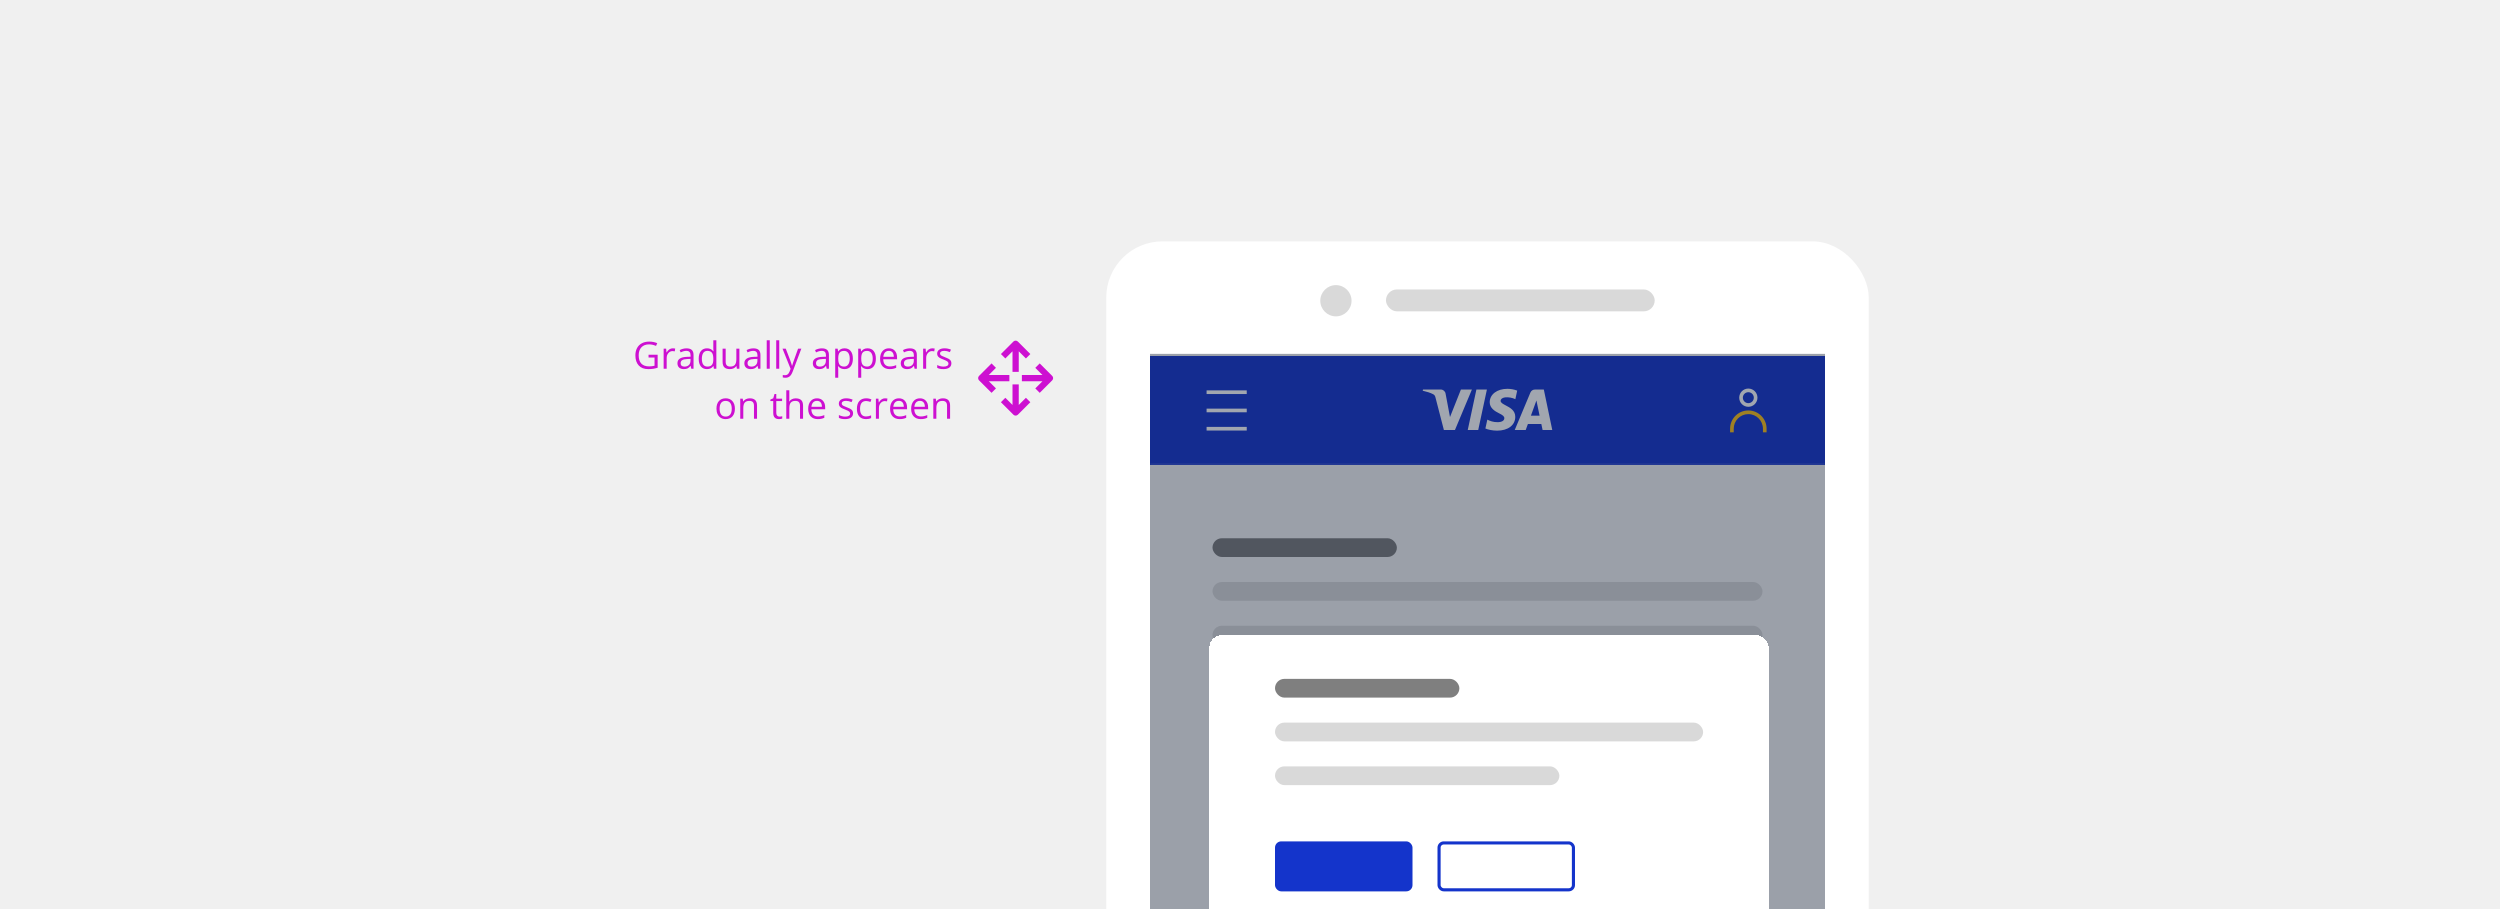 <svg width="800" height="291" viewBox="0 0 800 291" fill="none" xmlns="http://www.w3.org/2000/svg">
<g clip-path="url(#clip0_46168_130621)">
<rect width="800" height="291" fill="#F0F0F0"/>
<path d="M207.535 113.512H210.447V117.678C209.994 117.822 209.533 117.932 209.064 118.006C208.596 118.08 208.053 118.117 207.436 118.117C206.139 118.117 205.129 117.732 204.406 116.963C203.684 116.189 203.322 115.107 203.322 113.717C203.322 112.826 203.5 112.047 203.855 111.379C204.215 110.707 204.73 110.195 205.402 109.844C206.074 109.488 206.861 109.311 207.764 109.311C208.678 109.311 209.529 109.479 210.318 109.814L209.932 110.693C209.158 110.365 208.414 110.201 207.699 110.201C206.656 110.201 205.842 110.512 205.256 111.133C204.67 111.754 204.377 112.615 204.377 113.717C204.377 114.873 204.658 115.75 205.221 116.348C205.787 116.945 206.617 117.244 207.711 117.244C208.305 117.244 208.885 117.176 209.451 117.039V114.402H207.535V113.512ZM215.293 111.461C215.578 111.461 215.834 111.484 216.061 111.531L215.926 112.434C215.66 112.375 215.426 112.346 215.223 112.346C214.703 112.346 214.258 112.557 213.887 112.979C213.52 113.4 213.336 113.926 213.336 114.555V118H212.363V111.578H213.166L213.277 112.768H213.324C213.562 112.35 213.85 112.027 214.186 111.801C214.521 111.574 214.891 111.461 215.293 111.461ZM221.211 118L221.018 117.086H220.971C220.65 117.488 220.33 117.762 220.01 117.906C219.693 118.047 219.297 118.117 218.82 118.117C218.184 118.117 217.684 117.953 217.32 117.625C216.961 117.297 216.781 116.83 216.781 116.225C216.781 114.928 217.818 114.248 219.893 114.186L220.982 114.15V113.752C220.982 113.248 220.873 112.877 220.654 112.639C220.439 112.396 220.094 112.275 219.617 112.275C219.082 112.275 218.477 112.439 217.801 112.768L217.502 112.023C217.818 111.852 218.164 111.717 218.539 111.619C218.918 111.521 219.297 111.473 219.676 111.473C220.441 111.473 221.008 111.643 221.375 111.982C221.746 112.322 221.932 112.867 221.932 113.617V118H221.211ZM219.014 117.314C219.619 117.314 220.094 117.148 220.438 116.816C220.785 116.484 220.959 116.02 220.959 115.422V114.842L219.986 114.883C219.213 114.91 218.654 115.031 218.311 115.246C217.971 115.457 217.801 115.787 217.801 116.236C217.801 116.588 217.906 116.855 218.117 117.039C218.332 117.223 218.631 117.314 219.014 117.314ZM228.312 117.139H228.26C227.811 117.791 227.139 118.117 226.244 118.117C225.404 118.117 224.75 117.83 224.281 117.256C223.816 116.682 223.584 115.865 223.584 114.807C223.584 113.748 223.818 112.926 224.287 112.34C224.756 111.754 225.408 111.461 226.244 111.461C227.115 111.461 227.783 111.777 228.248 112.41H228.324L228.283 111.947L228.26 111.496V108.883H229.232V118H228.441L228.312 117.139ZM226.367 117.303C227.031 117.303 227.512 117.123 227.809 116.764C228.109 116.4 228.26 115.816 228.26 115.012V114.807C228.26 113.896 228.107 113.248 227.803 112.861C227.502 112.471 227.02 112.275 226.355 112.275C225.785 112.275 225.348 112.498 225.043 112.943C224.742 113.385 224.592 114.01 224.592 114.818C224.592 115.639 224.742 116.258 225.043 116.676C225.344 117.094 225.785 117.303 226.367 117.303ZM232.215 111.578V115.744C232.215 116.268 232.334 116.658 232.572 116.916C232.811 117.174 233.184 117.303 233.691 117.303C234.363 117.303 234.854 117.119 235.162 116.752C235.475 116.385 235.631 115.785 235.631 114.953V111.578H236.604V118H235.801L235.66 117.139H235.607C235.408 117.455 235.131 117.697 234.775 117.865C234.424 118.033 234.021 118.117 233.568 118.117C232.787 118.117 232.201 117.932 231.811 117.561C231.424 117.189 231.23 116.596 231.23 115.779V111.578H232.215ZM242.621 118L242.428 117.086H242.381C242.061 117.488 241.74 117.762 241.42 117.906C241.104 118.047 240.707 118.117 240.23 118.117C239.594 118.117 239.094 117.953 238.73 117.625C238.371 117.297 238.191 116.83 238.191 116.225C238.191 114.928 239.229 114.248 241.303 114.186L242.393 114.15V113.752C242.393 113.248 242.283 112.877 242.064 112.639C241.85 112.396 241.504 112.275 241.027 112.275C240.492 112.275 239.887 112.439 239.211 112.768L238.912 112.023C239.229 111.852 239.574 111.717 239.949 111.619C240.328 111.521 240.707 111.473 241.086 111.473C241.852 111.473 242.418 111.643 242.785 111.982C243.156 112.322 243.342 112.867 243.342 113.617V118H242.621ZM240.424 117.314C241.029 117.314 241.504 117.148 241.848 116.816C242.195 116.484 242.369 116.02 242.369 115.422V114.842L241.396 114.883C240.623 114.91 240.064 115.031 239.721 115.246C239.381 115.457 239.211 115.787 239.211 116.236C239.211 116.588 239.316 116.855 239.527 117.039C239.742 117.223 240.041 117.314 240.424 117.314ZM246.324 118H245.352V108.883H246.324V118ZM249.359 118H248.387V108.883H249.359V118ZM250.402 111.578H251.445L252.852 115.24C253.16 116.076 253.352 116.68 253.426 117.051H253.473C253.523 116.852 253.629 116.512 253.789 116.031C253.953 115.547 254.484 114.062 255.383 111.578H256.426L253.666 118.891C253.393 119.613 253.072 120.125 252.705 120.426C252.342 120.73 251.895 120.883 251.363 120.883C251.066 120.883 250.773 120.85 250.484 120.783V120.004C250.699 120.051 250.939 120.074 251.205 120.074C251.873 120.074 252.35 119.699 252.635 118.949L252.992 118.035L250.402 111.578ZM264.535 118L264.342 117.086H264.295C263.975 117.488 263.654 117.762 263.334 117.906C263.018 118.047 262.621 118.117 262.145 118.117C261.508 118.117 261.008 117.953 260.645 117.625C260.285 117.297 260.105 116.83 260.105 116.225C260.105 114.928 261.143 114.248 263.217 114.186L264.307 114.15V113.752C264.307 113.248 264.197 112.877 263.979 112.639C263.764 112.396 263.418 112.275 262.941 112.275C262.406 112.275 261.801 112.439 261.125 112.768L260.826 112.023C261.143 111.852 261.488 111.717 261.863 111.619C262.242 111.521 262.621 111.473 263 111.473C263.766 111.473 264.332 111.643 264.699 111.982C265.07 112.322 265.256 112.867 265.256 113.617V118H264.535ZM262.338 117.314C262.943 117.314 263.418 117.148 263.762 116.816C264.109 116.484 264.283 116.02 264.283 115.422V114.842L263.311 114.883C262.537 114.91 261.979 115.031 261.635 115.246C261.295 115.457 261.125 115.787 261.125 116.236C261.125 116.588 261.23 116.855 261.441 117.039C261.656 117.223 261.955 117.314 262.338 117.314ZM270.254 118.117C269.836 118.117 269.453 118.041 269.105 117.889C268.762 117.732 268.473 117.494 268.238 117.174H268.168C268.215 117.549 268.238 117.904 268.238 118.24V120.883H267.266V111.578H268.057L268.191 112.457H268.238C268.488 112.105 268.779 111.852 269.111 111.695C269.443 111.539 269.824 111.461 270.254 111.461C271.105 111.461 271.762 111.752 272.223 112.334C272.688 112.916 272.92 113.732 272.92 114.783C272.92 115.838 272.684 116.658 272.211 117.244C271.742 117.826 271.09 118.117 270.254 118.117ZM270.113 112.287C269.457 112.287 268.982 112.469 268.689 112.832C268.396 113.195 268.246 113.773 268.238 114.566V114.783C268.238 115.686 268.389 116.332 268.689 116.723C268.99 117.109 269.473 117.303 270.137 117.303C270.691 117.303 271.125 117.078 271.438 116.629C271.754 116.18 271.912 115.561 271.912 114.771C271.912 113.971 271.754 113.357 271.438 112.932C271.125 112.502 270.684 112.287 270.113 112.287ZM277.613 118.117C277.195 118.117 276.812 118.041 276.465 117.889C276.121 117.732 275.832 117.494 275.598 117.174H275.527C275.574 117.549 275.598 117.904 275.598 118.24V120.883H274.625V111.578H275.416L275.551 112.457H275.598C275.848 112.105 276.139 111.852 276.471 111.695C276.803 111.539 277.184 111.461 277.613 111.461C278.465 111.461 279.121 111.752 279.582 112.334C280.047 112.916 280.279 113.732 280.279 114.783C280.279 115.838 280.043 116.658 279.57 117.244C279.102 117.826 278.449 118.117 277.613 118.117ZM277.473 112.287C276.816 112.287 276.342 112.469 276.049 112.832C275.756 113.195 275.605 113.773 275.598 114.566V114.783C275.598 115.686 275.748 116.332 276.049 116.723C276.35 117.109 276.832 117.303 277.496 117.303C278.051 117.303 278.484 117.078 278.797 116.629C279.113 116.18 279.271 115.561 279.271 114.771C279.271 113.971 279.113 113.357 278.797 112.932C278.484 112.502 278.043 112.287 277.473 112.287ZM284.697 118.117C283.748 118.117 282.998 117.828 282.447 117.25C281.9 116.672 281.627 115.869 281.627 114.842C281.627 113.807 281.881 112.984 282.389 112.375C282.9 111.766 283.586 111.461 284.445 111.461C285.25 111.461 285.887 111.727 286.355 112.258C286.824 112.785 287.059 113.482 287.059 114.35V114.965H282.635C282.654 115.719 282.844 116.291 283.203 116.682C283.566 117.072 284.076 117.268 284.732 117.268C285.424 117.268 286.107 117.123 286.783 116.834V117.701C286.439 117.85 286.113 117.955 285.805 118.018C285.5 118.084 285.131 118.117 284.697 118.117ZM284.434 112.275C283.918 112.275 283.506 112.443 283.197 112.779C282.893 113.115 282.713 113.58 282.658 114.174H286.016C286.016 113.561 285.879 113.092 285.605 112.768C285.332 112.439 284.941 112.275 284.434 112.275ZM292.672 118L292.479 117.086H292.432C292.111 117.488 291.791 117.762 291.471 117.906C291.154 118.047 290.758 118.117 290.281 118.117C289.645 118.117 289.145 117.953 288.781 117.625C288.422 117.297 288.242 116.83 288.242 116.225C288.242 114.928 289.279 114.248 291.354 114.186L292.443 114.15V113.752C292.443 113.248 292.334 112.877 292.115 112.639C291.9 112.396 291.555 112.275 291.078 112.275C290.543 112.275 289.938 112.439 289.262 112.768L288.963 112.023C289.279 111.852 289.625 111.717 290 111.619C290.379 111.521 290.758 111.473 291.137 111.473C291.902 111.473 292.469 111.643 292.836 111.982C293.207 112.322 293.393 112.867 293.393 113.617V118H292.672ZM290.475 117.314C291.08 117.314 291.555 117.148 291.898 116.816C292.246 116.484 292.42 116.02 292.42 115.422V114.842L291.447 114.883C290.674 114.91 290.115 115.031 289.771 115.246C289.432 115.457 289.262 115.787 289.262 116.236C289.262 116.588 289.367 116.855 289.578 117.039C289.793 117.223 290.092 117.314 290.475 117.314ZM298.332 111.461C298.617 111.461 298.873 111.484 299.1 111.531L298.965 112.434C298.699 112.375 298.465 112.346 298.262 112.346C297.742 112.346 297.297 112.557 296.926 112.979C296.559 113.4 296.375 113.926 296.375 114.555V118H295.402V111.578H296.205L296.316 112.768H296.363C296.602 112.35 296.889 112.027 297.225 111.801C297.561 111.574 297.93 111.461 298.332 111.461ZM304.443 116.248C304.443 116.846 304.221 117.307 303.775 117.631C303.33 117.955 302.705 118.117 301.9 118.117C301.049 118.117 300.385 117.982 299.908 117.713V116.811C300.217 116.967 300.547 117.09 300.898 117.18C301.254 117.27 301.596 117.314 301.924 117.314C302.432 117.314 302.822 117.234 303.096 117.074C303.369 116.91 303.506 116.662 303.506 116.33C303.506 116.08 303.396 115.867 303.178 115.691C302.963 115.512 302.541 115.301 301.912 115.059C301.314 114.836 300.889 114.643 300.635 114.479C300.385 114.311 300.197 114.121 300.072 113.91C299.951 113.699 299.891 113.447 299.891 113.154C299.891 112.631 300.104 112.219 300.529 111.918C300.955 111.613 301.539 111.461 302.281 111.461C302.973 111.461 303.648 111.602 304.309 111.883L303.963 112.674C303.318 112.408 302.734 112.275 302.211 112.275C301.75 112.275 301.402 112.348 301.168 112.492C300.934 112.637 300.816 112.836 300.816 113.09C300.816 113.262 300.859 113.408 300.945 113.529C301.035 113.65 301.178 113.766 301.373 113.875C301.568 113.984 301.943 114.143 302.498 114.35C303.26 114.627 303.773 114.906 304.039 115.188C304.309 115.469 304.443 115.822 304.443 116.248ZM235.168 130.783C235.168 131.83 234.904 132.648 234.377 133.238C233.85 133.824 233.121 134.117 232.191 134.117C231.617 134.117 231.107 133.982 230.662 133.713C230.217 133.443 229.873 133.057 229.631 132.553C229.389 132.049 229.268 131.459 229.268 130.783C229.268 129.736 229.529 128.922 230.053 128.34C230.576 127.754 231.303 127.461 232.232 127.461C233.131 127.461 233.844 127.76 234.371 128.357C234.902 128.955 235.168 129.764 235.168 130.783ZM230.275 130.783C230.275 131.604 230.439 132.229 230.768 132.658C231.096 133.088 231.578 133.303 232.215 133.303C232.852 133.303 233.334 133.09 233.662 132.664C233.994 132.234 234.16 131.607 234.16 130.783C234.16 129.967 233.994 129.348 233.662 128.926C233.334 128.5 232.848 128.287 232.203 128.287C231.566 128.287 231.086 128.496 230.762 128.914C230.438 129.332 230.275 129.955 230.275 130.783ZM241.273 134V129.846C241.273 129.322 241.154 128.932 240.916 128.674C240.678 128.416 240.305 128.287 239.797 128.287C239.125 128.287 238.633 128.469 238.32 128.832C238.008 129.195 237.852 129.795 237.852 130.631V134H236.879V127.578H237.67L237.828 128.457H237.875C238.074 128.141 238.354 127.896 238.713 127.725C239.072 127.549 239.473 127.461 239.914 127.461C240.688 127.461 241.27 127.648 241.66 128.023C242.051 128.395 242.246 128.99 242.246 129.811V134H241.273ZM249.441 133.314C249.613 133.314 249.779 133.303 249.939 133.279C250.1 133.252 250.227 133.225 250.32 133.197V133.941C250.215 133.992 250.059 134.033 249.852 134.064C249.648 134.1 249.465 134.117 249.301 134.117C248.059 134.117 247.438 133.463 247.438 132.154V128.334H246.518V127.865L247.438 127.461L247.848 126.09H248.41V127.578H250.273V128.334H248.41V132.113C248.41 132.5 248.502 132.797 248.686 133.004C248.869 133.211 249.121 133.314 249.441 133.314ZM256.004 134V129.846C256.004 129.322 255.885 128.932 255.646 128.674C255.408 128.416 255.035 128.287 254.527 128.287C253.852 128.287 253.357 128.471 253.045 128.838C252.736 129.205 252.582 129.807 252.582 130.643V134H251.609V124.883H252.582V127.643C252.582 127.975 252.566 128.25 252.535 128.469H252.594C252.785 128.16 253.057 127.918 253.408 127.742C253.764 127.562 254.168 127.473 254.621 127.473C255.406 127.473 255.994 127.66 256.385 128.035C256.779 128.406 256.977 128.998 256.977 129.811V134H256.004ZM261.693 134.117C260.744 134.117 259.994 133.828 259.443 133.25C258.896 132.672 258.623 131.869 258.623 130.842C258.623 129.807 258.877 128.984 259.385 128.375C259.896 127.766 260.582 127.461 261.441 127.461C262.246 127.461 262.883 127.727 263.352 128.258C263.82 128.785 264.055 129.482 264.055 130.35V130.965H259.631C259.65 131.719 259.84 132.291 260.199 132.682C260.562 133.072 261.072 133.268 261.729 133.268C262.42 133.268 263.104 133.123 263.779 132.834V133.701C263.436 133.85 263.109 133.955 262.801 134.018C262.496 134.084 262.127 134.117 261.693 134.117ZM261.43 128.275C260.914 128.275 260.502 128.443 260.193 128.779C259.889 129.115 259.709 129.58 259.654 130.174H263.012C263.012 129.561 262.875 129.092 262.602 128.768C262.328 128.439 261.938 128.275 261.43 128.275ZM272.979 132.248C272.979 132.846 272.756 133.307 272.311 133.631C271.865 133.955 271.24 134.117 270.436 134.117C269.584 134.117 268.92 133.982 268.443 133.713V132.811C268.752 132.967 269.082 133.09 269.434 133.18C269.789 133.27 270.131 133.314 270.459 133.314C270.967 133.314 271.357 133.234 271.631 133.074C271.904 132.91 272.041 132.662 272.041 132.33C272.041 132.08 271.932 131.867 271.713 131.691C271.498 131.512 271.076 131.301 270.447 131.059C269.85 130.836 269.424 130.643 269.17 130.479C268.92 130.311 268.732 130.121 268.607 129.91C268.486 129.699 268.426 129.447 268.426 129.154C268.426 128.631 268.639 128.219 269.064 127.918C269.49 127.613 270.074 127.461 270.816 127.461C271.508 127.461 272.184 127.602 272.844 127.883L272.498 128.674C271.854 128.408 271.27 128.275 270.746 128.275C270.285 128.275 269.938 128.348 269.703 128.492C269.469 128.637 269.352 128.836 269.352 129.09C269.352 129.262 269.395 129.408 269.48 129.529C269.57 129.65 269.713 129.766 269.908 129.875C270.104 129.984 270.479 130.143 271.033 130.35C271.795 130.627 272.309 130.906 272.574 131.188C272.844 131.469 272.979 131.822 272.979 132.248ZM277.133 134.117C276.203 134.117 275.482 133.832 274.971 133.262C274.463 132.688 274.209 131.877 274.209 130.83C274.209 129.756 274.467 128.926 274.982 128.34C275.502 127.754 276.24 127.461 277.197 127.461C277.506 127.461 277.814 127.494 278.123 127.561C278.432 127.627 278.674 127.705 278.85 127.795L278.551 128.621C278.336 128.535 278.102 128.465 277.848 128.41C277.594 128.352 277.369 128.322 277.174 128.322C275.869 128.322 275.217 129.154 275.217 130.818C275.217 131.607 275.375 132.213 275.691 132.635C276.012 133.057 276.484 133.268 277.109 133.268C277.645 133.268 278.193 133.152 278.756 132.922V133.783C278.326 134.006 277.785 134.117 277.133 134.117ZM283.215 127.461C283.5 127.461 283.756 127.484 283.982 127.531L283.848 128.434C283.582 128.375 283.348 128.346 283.145 128.346C282.625 128.346 282.18 128.557 281.809 128.979C281.441 129.4 281.258 129.926 281.258 130.555V134H280.285V127.578H281.088L281.199 128.768H281.246C281.484 128.35 281.771 128.027 282.107 127.801C282.443 127.574 282.812 127.461 283.215 127.461ZM287.896 134.117C286.947 134.117 286.197 133.828 285.646 133.25C285.1 132.672 284.826 131.869 284.826 130.842C284.826 129.807 285.08 128.984 285.588 128.375C286.1 127.766 286.785 127.461 287.645 127.461C288.449 127.461 289.086 127.727 289.555 128.258C290.023 128.785 290.258 129.482 290.258 130.35V130.965H285.834C285.854 131.719 286.043 132.291 286.402 132.682C286.766 133.072 287.275 133.268 287.932 133.268C288.623 133.268 289.307 133.123 289.982 132.834V133.701C289.639 133.85 289.312 133.955 289.004 134.018C288.699 134.084 288.33 134.117 287.896 134.117ZM287.633 128.275C287.117 128.275 286.705 128.443 286.396 128.779C286.092 129.115 285.912 129.58 285.857 130.174H289.215C289.215 129.561 289.078 129.092 288.805 128.768C288.531 128.439 288.141 128.275 287.633 128.275ZM294.635 134.117C293.686 134.117 292.936 133.828 292.385 133.25C291.838 132.672 291.564 131.869 291.564 130.842C291.564 129.807 291.818 128.984 292.326 128.375C292.838 127.766 293.523 127.461 294.383 127.461C295.188 127.461 295.824 127.727 296.293 128.258C296.762 128.785 296.996 129.482 296.996 130.35V130.965H292.572C292.592 131.719 292.781 132.291 293.141 132.682C293.504 133.072 294.014 133.268 294.67 133.268C295.361 133.268 296.045 133.123 296.721 132.834V133.701C296.377 133.85 296.051 133.955 295.742 134.018C295.438 134.084 295.068 134.117 294.635 134.117ZM294.371 128.275C293.855 128.275 293.443 128.443 293.135 128.779C292.83 129.115 292.65 129.58 292.596 130.174H295.953C295.953 129.561 295.816 129.092 295.543 128.768C295.27 128.439 294.879 128.275 294.371 128.275ZM303.055 134V129.846C303.055 129.322 302.936 128.932 302.697 128.674C302.459 128.416 302.086 128.287 301.578 128.287C300.906 128.287 300.414 128.469 300.102 128.832C299.789 129.195 299.633 129.795 299.633 130.631V134H298.66V127.578H299.451L299.609 128.457H299.656C299.855 128.141 300.135 127.896 300.494 127.725C300.854 127.549 301.254 127.461 301.695 127.461C302.469 127.461 303.051 127.648 303.441 128.023C303.832 128.395 304.027 128.99 304.027 129.811V134H303.055Z" fill="#CD10D1"/>
<g clip-path="url(#clip1_46168_130621)">
<path fill-rule="evenodd" clip-rule="evenodd" d="M321.707 114.707L324 112.414V119H326V112.414L328.293 114.707L329.707 113.293L325.707 109.293C325.317 108.902 324.683 108.902 324.293 109.293L320.293 113.293L321.707 114.707ZM321.707 127.293L324 129.586V123H326V129.586L328.293 127.293L329.707 128.707L325.707 132.707C325.317 133.098 324.683 133.098 324.293 132.707L320.293 128.707L321.707 127.293ZM316.414 122L318.707 124.293L317.293 125.707L313.293 121.707C312.902 121.317 312.902 120.683 313.293 120.293L317.293 116.293L318.707 117.707L316.414 120H323V122H316.414ZM331.293 124.293L333.586 122H327V120H333.586L331.293 117.707L332.707 116.293L336.707 120.293C337.098 120.683 337.098 121.317 336.707 121.707L332.707 125.707L331.293 124.293Z" fill="#CD10D1"/>
</g>
<g filter="url(#filter0_dd_46168_130621)">
<rect x="354" y="25" width="244" height="402" rx="18" fill="white"/>
<circle cx="427.492" cy="44" r="5" fill="#D9D9D9"/>
<rect x="443.506" y="40.39" width="86" height="7" rx="3.5" fill="#D9D9D9"/>
<g clip-path="url(#clip2_46168_130621)">
<rect width="216" height="352" transform="translate(368 61)" fill="#F5F5F5"/>
<g filter="url(#filter1_d_46168_130621)">
<mask id="path-6-outside-1_46168_130621" maskUnits="userSpaceOnUse" x="368" y="61" width="216" height="36" fill="black">
<rect fill="white" x="368" y="61" width="216" height="36"/>
<path d="M368 61H584V96H368V61Z"/>
</mask>
<path d="M368 61H584V96H368V61Z" fill="#1434CB" shape-rendering="crispEdges"/>
<path d="M584 95.416H368V96.584H584V95.416Z" fill="white" fill-opacity="0.1" mask="url(#path-6-outside-1_46168_130621)"/>
<path fill-rule="evenodd" clip-rule="evenodd" d="M398.958 73.268H386.107V72.1H398.958V73.268ZM398.958 84.95H386.107V83.782H398.958V84.95ZM386.107 79.109H398.958V77.941H386.107V79.109Z" fill="white"/>
<path fill-rule="evenodd" clip-rule="evenodd" d="M484.885 80.557C484.893 78.512 483.2 77.623 481.845 76.912C480.935 76.434 480.178 76.036 480.191 75.423C480.2 74.958 480.644 74.463 481.611 74.338C482.744 74.229 483.885 74.428 484.914 74.914L485.503 72.173C484.502 71.797 483.441 71.602 482.371 71.598C479.07 71.598 476.73 73.358 476.709 75.879C476.688 77.739 478.373 78.783 479.646 79.403C480.951 80.037 481.39 80.443 481.385 81.011C481.385 81.881 480.342 82.263 479.381 82.278C477.748 82.304 476.78 81.853 476.013 81.495L475.94 81.461L475.328 84.297C476.111 84.658 477.556 84.971 479.055 84.986C482.573 84.986 484.876 83.247 484.887 80.557H484.885ZM471.009 71.834L465.583 84.782H462.043L459.373 74.449C459.21 73.812 459.07 73.58 458.576 73.311C457.766 72.876 456.442 72.465 455.271 72.21L455.352 71.826H461.05C461.817 71.829 462.468 72.389 462.586 73.146L463.996 80.641L467.493 71.834H471.009ZM496.726 84.779H493.629L493.224 82.85H488.927L488.228 84.783H484.712L489.735 72.784C489.973 72.207 490.536 71.831 491.161 71.834H494.022L496.726 84.779ZM489.89 80.195L491.654 75.332L492.669 80.195H489.89ZM473.028 84.783L475.807 71.834H472.448L469.677 84.783H473.028Z" fill="white"/>
<g clip-path="url(#clip3_46168_130621)">
<path fill-rule="evenodd" clip-rule="evenodd" d="M559.468 79.693C556.887 79.693 554.795 81.785 554.795 84.365V85.534H553.627V84.365C553.627 81.14 556.242 78.524 559.468 78.524C562.694 78.524 565.309 81.14 565.309 84.365V85.534H564.141V84.365C564.141 81.785 562.049 79.693 559.468 79.693Z" fill="#FCC015"/>
<path fill-rule="evenodd" clip-rule="evenodd" d="M559.467 76.189C560.435 76.189 561.22 75.404 561.22 74.436C561.22 73.468 560.435 72.684 559.467 72.684C558.5 72.684 557.715 73.468 557.715 74.436C557.715 75.404 558.5 76.189 559.467 76.189ZM559.467 77.357C561.08 77.357 562.388 76.049 562.388 74.436C562.388 72.823 561.08 71.516 559.467 71.516C557.854 71.516 556.547 72.823 556.547 74.436C556.547 76.049 557.854 77.357 559.467 77.357Z" fill="white"/>
</g>
</g>
<rect x="388" y="120" width="59" height="6" rx="3" fill="black" fill-opacity="0.5"/>
<rect x="388" y="134" width="176" height="6" rx="3" fill="#D9D9D9"/>
<rect x="388" y="148" width="176" height="6" rx="3" fill="#D9D9D9"/>
<rect x="388" y="162" width="176" height="6" rx="3" fill="#D9D9D9"/>
<rect x="388" y="176" width="176" height="6" rx="3" fill="#D9D9D9"/>
<rect x="388" y="190" width="176" height="6" rx="3" fill="#D9D9D9"/>
<rect x="388" y="204" width="91" height="6" rx="3" fill="#D9D9D9"/>
<rect x="388" y="234" width="176" height="82" rx="4.051" fill="#D9D9D9"/>
<rect width="216" height="229" transform="translate(368 61)" fill="#142239" fill-opacity="0.4"/>
<g filter="url(#filter2_dd_46168_130621)">
<rect x="387" y="137" width="179" height="96" rx="4" fill="white" shape-rendering="crispEdges"/>
<rect x="408" y="151" width="59" height="6" rx="3" fill="black" fill-opacity="0.5"/>
<rect x="408" y="165" width="137" height="6" rx="3" fill="#D9D9D9"/>
<rect x="408" y="179" width="91" height="6" rx="3" fill="#D9D9D9"/>
<rect x="408" y="203" width="44" height="16" rx="2" fill="#1434CB"/>
<rect x="460.5" y="203.5" width="43" height="15" rx="1.5" fill="white"/>
<rect x="460.5" y="203.5" width="43" height="15" rx="1.5" stroke="#1434CB"/>
</g>
</g>
</g>
</g>
<defs>
<filter id="filter0_dd_46168_130621" x="298.03" y="6.343" width="355.94" height="513.94" filterUnits="userSpaceOnUse" color-interpolation-filters="sRGB">
<feFlood flood-opacity="0" result="BackgroundImageFix"/>
<feColorMatrix in="SourceAlpha" type="matrix" values="0 0 0 0 0 0 0 0 0 0 0 0 0 0 0 0 0 0 127 0" result="hardAlpha"/>
<feMorphology radius="11.194" operator="erode" in="SourceAlpha" result="effect1_dropShadow_46168_130621"/>
<feOffset dy="37.313"/>
<feGaussianBlur stdDeviation="33.582"/>
<feComposite in2="hardAlpha" operator="out"/>
<feColorMatrix type="matrix" values="0 0 0 0 0 0 0 0 0 0 0 0 0 0 0 0 0 0 0.1 0"/>
<feBlend mode="normal" in2="BackgroundImageFix" result="effect1_dropShadow_46168_130621"/>
<feColorMatrix in="SourceAlpha" type="matrix" values="0 0 0 0 0 0 0 0 0 0 0 0 0 0 0 0 0 0 127 0" result="hardAlpha"/>
<feMorphology radius="14.925" operator="erode" in="SourceAlpha" result="effect2_dropShadow_46168_130621"/>
<feOffset dy="14.925"/>
<feGaussianBlur stdDeviation="11.194"/>
<feComposite in2="hardAlpha" operator="out"/>
<feColorMatrix type="matrix" values="0 0 0 0 0 0 0 0 0 0 0 0 0 0 0 0 0 0 0.1 0"/>
<feBlend mode="normal" in2="effect1_dropShadow_46168_130621" result="effect2_dropShadow_46168_130621"/>
<feBlend mode="normal" in="SourceGraphic" in2="effect2_dropShadow_46168_130621" result="shape"/>
</filter>
<filter id="filter1_d_46168_130621" x="366.248" y="59.832" width="219.505" height="39.089" filterUnits="userSpaceOnUse" color-interpolation-filters="sRGB">
<feFlood flood-opacity="0" result="BackgroundImageFix"/>
<feColorMatrix in="SourceAlpha" type="matrix" values="0 0 0 0 0 0 0 0 0 0 0 0 0 0 0 0 0 0 127 0" result="hardAlpha"/>
<feOffset dy="0.584"/>
<feGaussianBlur stdDeviation="0.876"/>
<feComposite in2="hardAlpha" operator="out"/>
<feColorMatrix type="matrix" values="0 0 0 0 0 0 0 0 0 0 0 0 0 0 0 0 0 0 0.05 0"/>
<feBlend mode="normal" in2="BackgroundImageFix" result="effect1_dropShadow_46168_130621"/>
<feBlend mode="normal" in="SourceGraphic" in2="effect1_dropShadow_46168_130621" result="shape"/>
</filter>
<filter id="filter2_dd_46168_130621" x="372" y="132" width="209" height="126" filterUnits="userSpaceOnUse" color-interpolation-filters="sRGB">
<feFlood flood-opacity="0" result="BackgroundImageFix"/>
<feColorMatrix in="SourceAlpha" type="matrix" values="0 0 0 0 0 0 0 0 0 0 0 0 0 0 0 0 0 0 127 0" result="hardAlpha"/>
<feMorphology radius="3" operator="erode" in="SourceAlpha" result="effect1_dropShadow_46168_130621"/>
<feOffset dy="10"/>
<feGaussianBlur stdDeviation="9"/>
<feComposite in2="hardAlpha" operator="out"/>
<feColorMatrix type="matrix" values="0 0 0 0 0 0 0 0 0 0 0 0 0 0 0 0 0 0 0.1 0"/>
<feBlend mode="normal" in2="BackgroundImageFix" result="effect1_dropShadow_46168_130621"/>
<feColorMatrix in="SourceAlpha" type="matrix" values="0 0 0 0 0 0 0 0 0 0 0 0 0 0 0 0 0 0 127 0" result="hardAlpha"/>
<feMorphology radius="4" operator="erode" in="SourceAlpha" result="effect2_dropShadow_46168_130621"/>
<feOffset dy="4"/>
<feGaussianBlur stdDeviation="3"/>
<feComposite in2="hardAlpha" operator="out"/>
<feColorMatrix type="matrix" values="0 0 0 0 0 0 0 0 0 0 0 0 0 0 0 0 0 0 0.1 0"/>
<feBlend mode="normal" in2="effect1_dropShadow_46168_130621" result="effect2_dropShadow_46168_130621"/>
<feBlend mode="normal" in="SourceGraphic" in2="effect2_dropShadow_46168_130621" result="shape"/>
</filter>
<clipPath id="clip0_46168_130621">
<rect width="800" height="291" fill="white"/>
</clipPath>
<clipPath id="clip1_46168_130621">
<rect width="24" height="24" fill="white" transform="translate(313 109)"/>
</clipPath>
<clipPath id="clip2_46168_130621">
<rect width="216" height="352" fill="white" transform="translate(368 61)"/>
</clipPath>
<clipPath id="clip3_46168_130621">
<rect width="14.019" height="14.019" fill="white" transform="translate(552.459 71.515)"/>
</clipPath>
</defs>
</svg>
